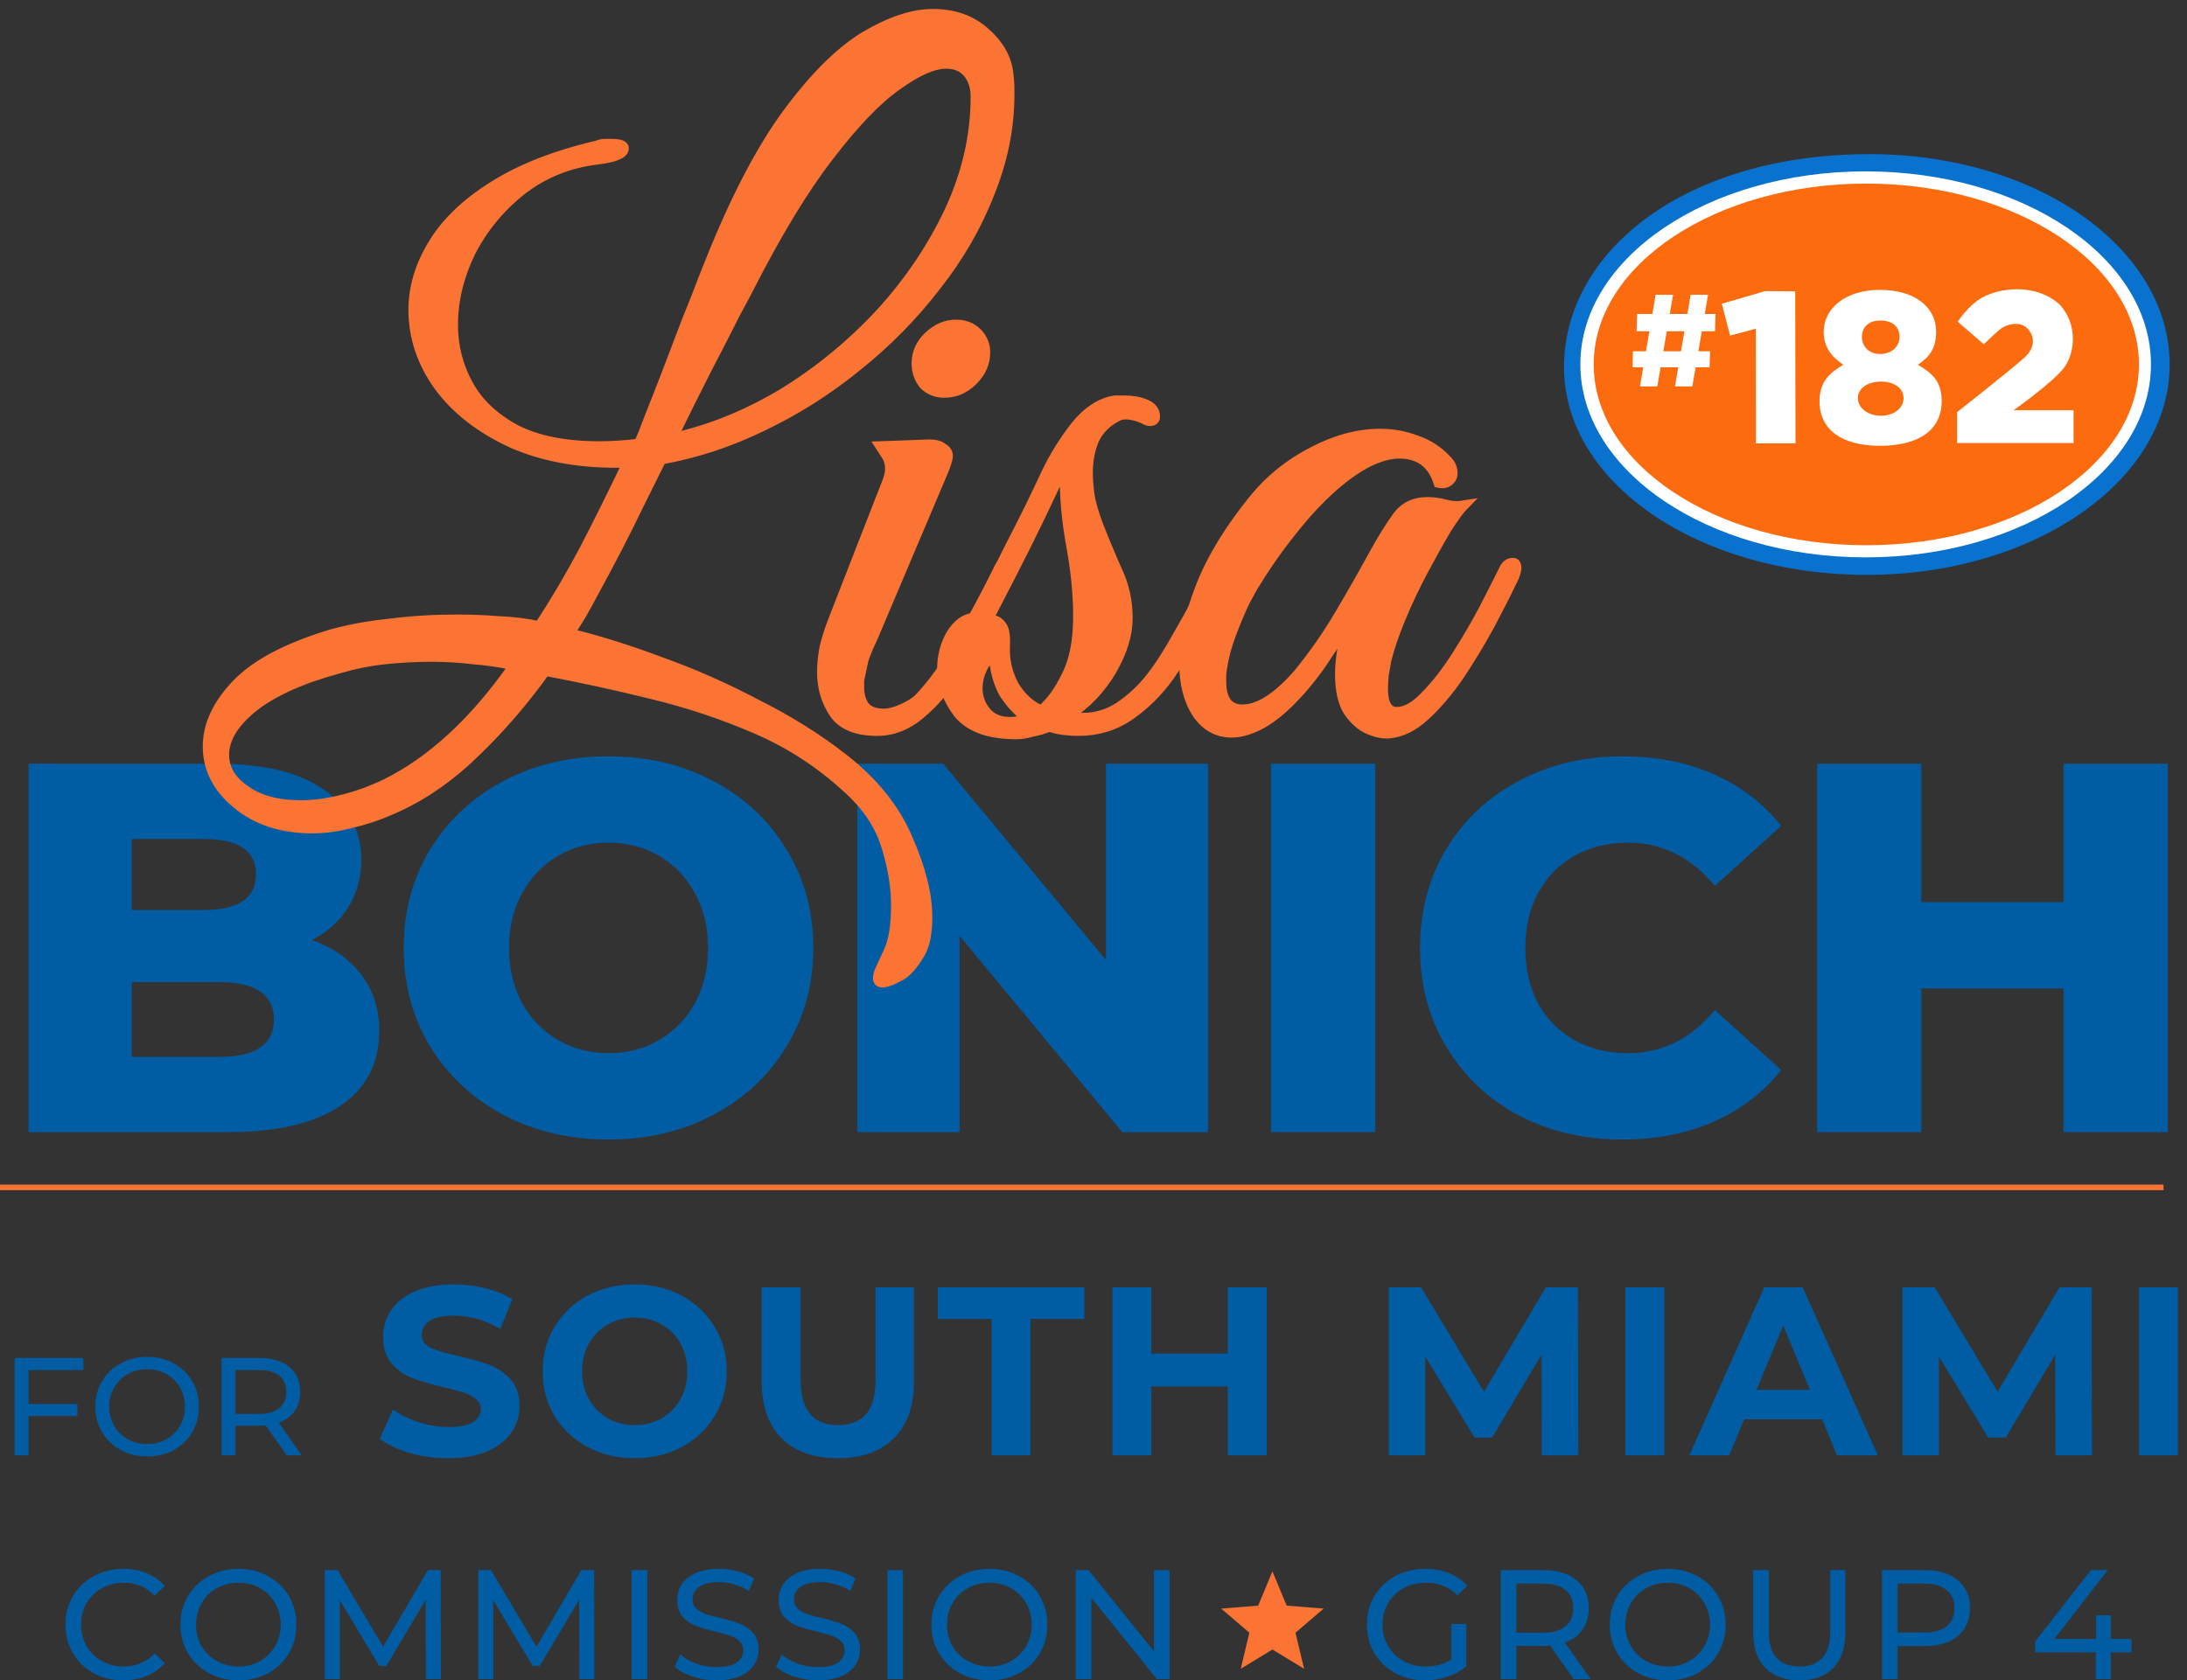 <svg width="229" height="176" viewBox="0 0 229 176" fill="none" xmlns="http://www.w3.org/2000/svg">
<rect x="0" y="0" width="229" height="176" fill="#333333" stroke="none"/>
<path d="M32.651 98.46C34.856 99.232 36.584 100.445 37.833 102.099C39.083 103.716 39.708 105.683 39.708 107.998C39.708 111.379 38.348 113.989 35.628 115.826C32.908 117.664 28.976 118.583 23.83 118.583H2.991V79.992H22.728C27.653 79.992 31.401 80.911 33.974 82.749C36.547 84.549 37.833 86.993 37.833 90.081C37.833 91.918 37.374 93.572 36.455 95.043C35.573 96.476 34.305 97.615 32.651 98.46ZM13.797 87.876V95.318H21.294C24.97 95.318 26.807 94.069 26.807 91.569C26.807 89.107 24.97 87.876 21.294 87.876H13.797ZM22.948 110.699C26.77 110.699 28.682 109.395 28.682 106.785C28.682 104.176 26.77 102.871 22.948 102.871H13.797V110.699H22.948Z" fill="#005DA4"/>
<path d="M63.72 119.355C59.64 119.355 55.965 118.491 52.694 116.764C49.459 115.036 46.905 112.647 45.031 109.597C43.193 106.546 42.274 103.11 42.274 99.287C42.274 95.465 43.193 92.029 45.031 88.978C46.905 85.928 49.459 83.539 52.694 81.811C55.965 80.084 59.64 79.22 63.72 79.22C67.799 79.22 71.456 80.084 74.691 81.811C77.962 83.539 80.516 85.928 82.354 88.978C84.228 92.029 85.165 95.465 85.165 99.287C85.165 103.11 84.228 106.546 82.354 109.597C80.516 112.647 77.962 115.036 74.691 116.764C71.456 118.491 67.799 119.355 63.72 119.355ZM63.72 110.313C65.668 110.313 67.432 109.854 69.012 108.935C70.593 108.016 71.842 106.73 72.761 105.076C73.68 103.385 74.139 101.456 74.139 99.287C74.139 97.119 73.68 95.208 72.761 93.554C71.842 91.863 70.593 90.559 69.012 89.64C67.432 88.721 65.668 88.261 63.72 88.261C61.772 88.261 60.008 88.721 58.427 89.64C56.847 90.559 55.597 91.863 54.678 93.554C53.76 95.208 53.3 97.119 53.3 99.287C53.3 101.456 53.76 103.385 54.678 105.076C55.597 106.73 56.847 108.016 58.427 108.935C60.008 109.854 61.772 110.313 63.72 110.313Z" fill="#005DA4"/>
<path d="M126.496 79.992V118.583H117.51L100.475 98.019V118.583H89.78V79.992H98.766L115.801 100.555V79.992H126.496Z" fill="#005DA4"/>
<path d="M133.093 79.992H144.009V118.583H133.093V79.992Z" fill="#005DA4"/>
<path d="M169.913 119.355C165.87 119.355 162.231 118.509 158.997 116.819C155.799 115.091 153.282 112.702 151.444 109.652C149.606 106.601 148.688 103.147 148.688 99.287C148.688 95.428 149.606 91.974 151.444 88.923C153.282 85.873 155.799 83.502 158.997 81.811C162.231 80.084 165.87 79.22 169.913 79.22C173.441 79.22 176.62 79.845 179.45 81.095C182.28 82.344 184.632 84.145 186.507 86.497L179.56 92.782C177.061 89.768 174.029 88.261 170.464 88.261C168.369 88.261 166.495 88.721 164.841 89.64C163.223 90.559 161.956 91.863 161.037 93.554C160.155 95.208 159.714 97.119 159.714 99.287C159.714 101.456 160.155 103.385 161.037 105.076C161.956 106.73 163.223 108.016 164.841 108.935C166.495 109.854 168.369 110.313 170.464 110.313C174.029 110.313 177.061 108.807 179.56 105.793L186.507 112.078C184.632 114.43 182.28 116.231 179.45 117.48C176.62 118.73 173.441 119.355 169.913 119.355Z" fill="#005DA4"/>
<path d="M226.987 79.992V118.583H216.072V103.532H201.187V118.583H190.271V79.992H201.187V94.491H216.072V79.992H226.987Z" fill="#005DA4"/>
<path d="M46.93 152.736C45.538 152.736 44.189 152.552 42.881 152.183C41.59 151.797 40.551 151.303 39.763 150.699L41.146 147.631C41.9 148.185 42.797 148.629 43.837 148.964C44.876 149.299 45.915 149.467 46.955 149.467C48.111 149.467 48.967 149.299 49.52 148.964C50.073 148.612 50.35 148.151 50.35 147.581C50.35 147.162 50.182 146.818 49.847 146.55C49.528 146.265 49.109 146.039 48.589 145.871C48.086 145.703 47.399 145.519 46.527 145.318C45.186 144.999 44.088 144.681 43.233 144.362C42.378 144.044 41.64 143.532 41.02 142.828C40.416 142.124 40.115 141.185 40.115 140.012C40.115 138.989 40.391 138.067 40.945 137.246C41.498 136.407 42.328 135.745 43.434 135.259C44.557 134.773 45.924 134.53 47.533 134.53C48.656 134.53 49.754 134.664 50.827 134.932C51.9 135.2 52.839 135.586 53.644 136.089L52.386 139.182C50.76 138.26 49.134 137.799 47.508 137.799C46.368 137.799 45.521 137.983 44.968 138.352C44.432 138.721 44.163 139.207 44.163 139.811C44.163 140.414 44.474 140.867 45.094 141.169C45.731 141.454 46.695 141.739 47.986 142.024C49.327 142.342 50.425 142.661 51.28 142.979C52.135 143.298 52.864 143.801 53.468 144.488C54.088 145.175 54.398 146.106 54.398 147.279C54.398 148.285 54.113 149.207 53.543 150.045C52.99 150.867 52.152 151.521 51.029 152.007C49.905 152.493 48.539 152.736 46.93 152.736Z" fill="#005DA4"/>
<path d="M66.461 152.736C64.634 152.736 62.982 152.342 61.507 151.554C60.049 150.766 58.9 149.685 58.062 148.31C57.24 146.919 56.83 145.36 56.83 143.633C56.83 141.906 57.24 140.355 58.062 138.981C58.9 137.589 60.049 136.5 61.507 135.712C62.982 134.924 64.634 134.53 66.461 134.53C68.288 134.53 69.931 134.924 71.39 135.712C72.848 136.5 73.997 137.589 74.835 138.981C75.673 140.355 76.092 141.906 76.092 143.633C76.092 145.36 75.673 146.919 74.835 148.31C73.997 149.685 72.848 150.766 71.39 151.554C69.931 152.342 68.288 152.736 66.461 152.736ZM66.461 149.266C67.501 149.266 68.439 149.031 69.278 148.562C70.116 148.076 70.77 147.405 71.239 146.55C71.725 145.695 71.968 144.723 71.968 143.633C71.968 142.543 71.725 141.571 71.239 140.716C70.77 139.861 70.116 139.199 69.278 138.729C68.439 138.243 67.501 138 66.461 138C65.422 138 64.483 138.243 63.645 138.729C62.806 139.199 62.144 139.861 61.658 140.716C61.189 141.571 60.954 142.543 60.954 143.633C60.954 144.723 61.189 145.695 61.658 146.55C62.144 147.405 62.806 148.076 63.645 148.562C64.483 149.031 65.422 149.266 66.461 149.266Z" fill="#005DA4"/>
<path d="M87.729 152.736C85.214 152.736 83.253 152.04 81.845 150.649C80.453 149.257 79.757 147.271 79.757 144.689V134.832H83.831V144.538C83.831 147.69 85.139 149.266 87.754 149.266C89.028 149.266 90.001 148.889 90.671 148.134C91.342 147.363 91.677 146.164 91.677 144.538V134.832H95.701V144.689C95.701 147.271 94.996 149.257 93.588 150.649C92.197 152.04 90.244 152.736 87.729 152.736Z" fill="#005DA4"/>
<path d="M103.832 138.151H98.199V134.832H113.539V138.151H107.906V152.434H103.832V138.151Z" fill="#005DA4"/>
<path d="M132.63 134.832V152.434H128.556V145.217H120.559V152.434H116.485V134.832H120.559V141.772H128.556V134.832H132.63Z" fill="#005DA4"/>
<path d="M161.444 152.434L161.418 141.873L156.238 150.574H154.402L149.247 142.099V152.434H145.425V134.832H148.795L155.383 145.77L161.871 134.832H165.216L165.266 152.434H161.444Z" fill="#005DA4"/>
<path d="M170.197 134.832H174.27V152.434H170.197V134.832Z" fill="#005DA4"/>
<path d="M190.795 148.662H182.622L181.063 152.434H176.889L184.735 134.832H188.758L196.629 152.434H192.354L190.795 148.662ZM189.513 145.569L186.721 138.83L183.93 145.569H189.513Z" fill="#005DA4"/>
<path d="M215.228 152.434L215.203 141.873L210.023 150.574H208.187L203.032 142.099V152.434H199.21V134.832H202.58L209.168 145.77L215.656 134.832H219.001L219.051 152.434H215.228Z" fill="#005DA4"/>
<path d="M223.982 134.832H228.055V152.434H223.982V134.832Z" fill="#005DA4"/>
<path d="M2.988 143.501V147.057H8.103V148.31H2.988V152.434H1.531V142.233H8.73V143.501H2.988Z" fill="#005DA4"/>
<path d="M15.418 152.551C14.389 152.551 13.461 152.327 12.635 151.88C11.809 151.424 11.158 150.797 10.682 150C10.216 149.204 9.983 148.315 9.983 147.333C9.983 146.352 10.216 145.463 10.682 144.667C11.158 143.87 11.809 143.248 12.635 142.801C13.461 142.345 14.389 142.116 15.418 142.116C16.438 142.116 17.361 142.345 18.187 142.801C19.013 143.248 19.659 143.87 20.125 144.667C20.592 145.453 20.825 146.342 20.825 147.333C20.825 148.324 20.592 149.218 20.125 150.015C19.659 150.802 19.013 151.424 18.187 151.88C17.361 152.327 16.438 152.551 15.418 152.551ZM15.418 151.254C16.166 151.254 16.837 151.084 17.429 150.744C18.032 150.403 18.503 149.937 18.843 149.344C19.193 148.742 19.368 148.072 19.368 147.333C19.368 146.595 19.193 145.93 18.843 145.337C18.503 144.735 18.032 144.263 17.429 143.923C16.837 143.583 16.166 143.413 15.418 143.413C14.67 143.413 13.99 143.583 13.378 143.923C12.776 144.263 12.3 144.735 11.95 145.337C11.61 145.93 11.44 146.595 11.44 147.333C11.44 148.072 11.61 148.742 11.95 149.344C12.3 149.937 12.776 150.403 13.378 150.744C13.99 151.084 14.67 151.254 15.418 151.254Z" fill="#005DA4"/>
<path d="M30.018 152.434L27.818 149.301C27.546 149.32 27.332 149.33 27.177 149.33H24.655V152.434H23.198V142.233H27.177C28.498 142.233 29.537 142.549 30.295 143.18C31.053 143.812 31.432 144.681 31.432 145.789C31.432 146.576 31.238 147.246 30.849 147.8C30.46 148.354 29.907 148.757 29.188 149.009L31.607 152.434H30.018ZM27.133 148.091C28.056 148.091 28.76 147.892 29.246 147.494C29.732 147.095 29.975 146.527 29.975 145.789C29.975 145.05 29.732 144.487 29.246 144.098C28.76 143.7 28.056 143.501 27.133 143.501H24.655V148.091H27.133Z" fill="#005DA4"/>
<path d="M12.893 176C11.752 176 10.719 175.75 9.795 175.25C8.881 174.739 8.164 174.043 7.642 173.162C7.12 172.271 6.859 171.271 6.859 170.161C6.859 169.052 7.12 168.058 7.642 167.177C8.164 166.285 8.887 165.589 9.811 165.089C10.735 164.578 11.768 164.323 12.91 164.323C13.801 164.323 14.617 164.475 15.356 164.779C16.095 165.073 16.726 165.513 17.248 166.1L16.188 167.128C15.329 166.226 14.258 165.774 12.975 165.774C12.127 165.774 11.36 165.965 10.675 166.345C9.99 166.726 9.452 167.253 9.061 167.927C8.68 168.59 8.49 169.335 8.49 170.161C8.49 170.988 8.68 171.738 9.061 172.412C9.452 173.075 9.99 173.597 10.675 173.978C11.36 174.358 12.127 174.549 12.975 174.549C14.247 174.549 15.318 174.092 16.188 173.179L17.248 174.206C16.726 174.793 16.09 175.239 15.34 175.544C14.6 175.848 13.785 176 12.893 176Z" fill="#005DA4"/>
<path d="M24.979 176C23.826 176 22.788 175.75 21.864 175.25C20.939 174.739 20.211 174.038 19.678 173.146C19.156 172.255 18.895 171.26 18.895 170.161C18.895 169.063 19.156 168.068 19.678 167.177C20.211 166.285 20.939 165.589 21.864 165.089C22.788 164.578 23.826 164.323 24.979 164.323C26.12 164.323 27.153 164.578 28.077 165.089C29.002 165.589 29.725 166.285 30.247 167.177C30.768 168.058 31.029 169.052 31.029 170.161C31.029 171.271 30.768 172.271 30.247 173.162C29.725 174.043 29.002 174.739 28.077 175.25C27.153 175.75 26.12 176 24.979 176ZM24.979 174.549C25.816 174.549 26.566 174.358 27.229 173.978C27.904 173.597 28.431 173.075 28.811 172.412C29.203 171.738 29.398 170.988 29.398 170.161C29.398 169.335 29.203 168.59 28.811 167.927C28.431 167.253 27.904 166.726 27.229 166.345C26.566 165.965 25.816 165.774 24.979 165.774C24.142 165.774 23.38 165.965 22.695 166.345C22.021 166.726 21.488 167.253 21.097 167.927C20.716 168.59 20.526 169.335 20.526 170.161C20.526 170.988 20.716 171.738 21.097 172.412C21.488 173.075 22.021 173.597 22.695 173.978C23.38 174.358 24.142 174.549 24.979 174.549Z" fill="#005DA4"/>
<path d="M44.596 175.87L44.58 167.552L40.454 174.483H39.703L35.577 167.601V175.87H34.011V164.453H35.349L40.111 172.477L44.808 164.453H46.146L46.162 175.87H44.596Z" fill="#005DA4"/>
<path d="M60.662 175.87L60.646 167.552L56.52 174.483H55.769L51.643 167.601V175.87H50.077V164.453H51.415L56.177 172.477L60.874 164.453H62.212L62.228 175.87H60.662Z" fill="#005DA4"/>
<path d="M66.143 164.453H67.774V175.87H66.143V164.453Z" fill="#005DA4"/>
<path d="M75.009 176C74.15 176 73.318 175.87 72.513 175.609C71.72 175.337 71.094 174.989 70.638 174.565L71.241 173.293C71.676 173.684 72.231 174.005 72.905 174.255C73.59 174.494 74.291 174.614 75.009 174.614C75.955 174.614 76.661 174.456 77.129 174.141C77.596 173.815 77.83 173.385 77.83 172.853C77.83 172.461 77.7 172.146 77.439 171.907C77.189 171.657 76.873 171.466 76.493 171.336C76.123 171.205 75.596 171.059 74.911 170.895C74.052 170.689 73.356 170.482 72.823 170.276C72.301 170.069 71.85 169.754 71.469 169.33C71.1 168.895 70.915 168.313 70.915 167.585C70.915 166.976 71.073 166.427 71.388 165.937C71.714 165.448 72.203 165.057 72.856 164.763C73.508 164.47 74.318 164.323 75.286 164.323C75.96 164.323 76.623 164.41 77.276 164.584C77.928 164.758 78.488 165.008 78.956 165.334L78.417 166.639C77.939 166.334 77.428 166.106 76.884 165.954C76.341 165.791 75.808 165.709 75.286 165.709C74.362 165.709 73.666 165.878 73.198 166.215C72.742 166.552 72.513 166.987 72.513 167.519C72.513 167.911 72.644 168.232 72.905 168.482C73.166 168.721 73.486 168.911 73.867 169.052C74.258 169.183 74.786 169.324 75.449 169.476C76.308 169.683 76.998 169.89 77.52 170.096C78.042 170.303 78.488 170.618 78.858 171.042C79.238 171.466 79.428 172.037 79.428 172.755C79.428 173.353 79.265 173.902 78.939 174.402C78.613 174.891 78.118 175.283 77.455 175.576C76.792 175.859 75.976 176 75.009 176Z" fill="#005DA4"/>
<path d="M85.627 176C84.769 176 83.937 175.87 83.132 175.609C82.338 175.337 81.713 174.989 81.257 174.565L81.86 173.293C82.295 173.684 82.85 174.005 83.524 174.255C84.209 174.494 84.91 174.614 85.627 174.614C86.573 174.614 87.28 174.456 87.748 174.141C88.215 173.815 88.449 173.385 88.449 172.853C88.449 172.461 88.319 172.146 88.058 171.907C87.808 171.657 87.492 171.466 87.112 171.336C86.742 171.205 86.215 171.059 85.53 170.895C84.671 170.689 83.975 170.482 83.442 170.276C82.92 170.069 82.469 169.754 82.088 169.33C81.719 168.895 81.534 168.313 81.534 167.585C81.534 166.976 81.692 166.427 82.007 165.937C82.333 165.448 82.822 165.057 83.475 164.763C84.127 164.47 84.937 164.323 85.905 164.323C86.579 164.323 87.242 164.41 87.894 164.584C88.547 164.758 89.107 165.008 89.574 165.334L89.036 166.639C88.558 166.334 88.047 166.106 87.503 165.954C86.96 165.791 86.427 165.709 85.905 165.709C84.981 165.709 84.285 165.878 83.817 166.215C83.361 166.552 83.132 166.987 83.132 167.519C83.132 167.911 83.263 168.232 83.524 168.482C83.785 168.721 84.105 168.911 84.486 169.052C84.877 169.183 85.405 169.324 86.068 169.476C86.927 169.683 87.617 169.89 88.139 170.096C88.661 170.303 89.107 170.618 89.477 171.042C89.857 171.466 90.047 172.037 90.047 172.755C90.047 173.353 89.884 173.902 89.558 174.402C89.232 174.891 88.737 175.283 88.074 175.576C87.411 175.859 86.595 176 85.627 176Z" fill="#005DA4"/>
<path d="M92.919 164.453H94.55V175.87H92.919V164.453Z" fill="#005DA4"/>
<path d="M103.611 176C102.459 176 101.42 175.75 100.496 175.25C99.572 174.739 98.844 174.038 98.311 173.146C97.789 172.255 97.528 171.26 97.528 170.161C97.528 169.063 97.789 168.068 98.311 167.177C98.844 166.285 99.572 165.589 100.496 165.089C101.42 164.578 102.459 164.323 103.611 164.323C104.753 164.323 105.786 164.578 106.71 165.089C107.634 165.589 108.357 166.285 108.879 167.177C109.401 168.058 109.662 169.052 109.662 170.161C109.662 171.271 109.401 172.271 108.879 173.162C108.357 174.043 107.634 174.739 106.71 175.25C105.786 175.75 104.753 176 103.611 176ZM103.611 174.549C104.448 174.549 105.199 174.358 105.862 173.978C106.536 173.597 107.063 173.075 107.444 172.412C107.835 171.738 108.031 170.988 108.031 170.161C108.031 169.335 107.835 168.59 107.444 167.927C107.063 167.253 106.536 166.726 105.862 166.345C105.199 165.965 104.448 165.774 103.611 165.774C102.774 165.774 102.013 165.965 101.328 166.345C100.654 166.726 100.121 167.253 99.73 167.927C99.349 168.59 99.159 169.335 99.159 170.161C99.159 170.988 99.349 171.738 99.73 172.412C100.121 173.075 100.654 173.597 101.328 173.978C102.013 174.358 102.774 174.549 103.611 174.549Z" fill="#005DA4"/>
<path d="M122.462 164.453V175.87H121.125L114.275 167.356V175.87H112.644V164.453H113.981L120.831 172.967V164.453H122.462Z" fill="#005DA4"/>
<path d="M151.971 170.096H153.536V174.549C152.971 175.016 152.313 175.375 151.563 175.625C150.813 175.875 150.03 176 149.214 176C148.062 176 147.023 175.75 146.099 175.25C145.175 174.739 144.446 174.043 143.914 173.162C143.392 172.271 143.131 171.271 143.131 170.161C143.131 169.052 143.392 168.052 143.914 167.161C144.446 166.269 145.175 165.573 146.099 165.073C147.034 164.573 148.083 164.323 149.247 164.323C150.16 164.323 150.987 164.475 151.726 164.779C152.476 165.073 153.112 165.508 153.634 166.084L152.623 167.095C151.71 166.215 150.606 165.774 149.312 165.774C148.442 165.774 147.659 165.965 146.964 166.345C146.279 166.715 145.74 167.237 145.349 167.911C144.958 168.574 144.762 169.324 144.762 170.161C144.762 170.988 144.958 171.738 145.349 172.412C145.74 173.075 146.279 173.597 146.964 173.978C147.659 174.358 148.437 174.549 149.296 174.549C150.318 174.549 151.209 174.304 151.971 173.815V170.096Z" fill="#005DA4"/>
<path d="M164.781 175.87L162.318 172.363C162.014 172.385 161.774 172.396 161.601 172.396H158.779V175.87H157.148V164.453H161.601C163.079 164.453 164.243 164.807 165.091 165.513C165.939 166.22 166.363 167.193 166.363 168.433C166.363 169.313 166.145 170.064 165.71 170.683C165.276 171.303 164.656 171.754 163.851 172.037L166.559 175.87H164.781ZM161.552 171.01C162.585 171.01 163.373 170.787 163.916 170.341C164.46 169.895 164.732 169.259 164.732 168.433C164.732 167.606 164.46 166.976 163.916 166.541C163.373 166.095 162.585 165.872 161.552 165.872H158.779V171.01H161.552Z" fill="#005DA4"/>
<path d="M174.641 176C173.488 176 172.45 175.75 171.526 175.25C170.602 174.739 169.873 174.038 169.34 173.146C168.818 172.255 168.557 171.26 168.557 170.161C168.557 169.063 168.818 168.068 169.34 167.177C169.873 166.285 170.602 165.589 171.526 165.089C172.45 164.578 173.488 164.323 174.641 164.323C175.783 164.323 176.815 164.578 177.74 165.089C178.664 165.589 179.387 166.285 179.909 167.177C180.431 168.058 180.692 169.052 180.692 170.161C180.692 171.271 180.431 172.271 179.909 173.162C179.387 174.043 178.664 174.739 177.74 175.25C176.815 175.75 175.783 176 174.641 176ZM174.641 174.549C175.478 174.549 176.228 174.358 176.892 173.978C177.566 173.597 178.093 173.075 178.474 172.412C178.865 171.738 179.061 170.988 179.061 170.161C179.061 169.335 178.865 168.59 178.474 167.927C178.093 167.253 177.566 166.726 176.892 166.345C176.228 165.965 175.478 165.774 174.641 165.774C173.804 165.774 173.043 165.965 172.358 166.345C171.683 166.726 171.151 167.253 170.759 167.927C170.379 168.59 170.188 169.335 170.188 170.161C170.188 170.988 170.379 171.738 170.759 172.412C171.151 173.075 171.683 173.597 172.358 173.978C173.043 174.358 173.804 174.549 174.641 174.549Z" fill="#005DA4"/>
<path d="M188.403 176C186.881 176 185.696 175.565 184.848 174.695C184 173.826 183.576 172.575 183.576 170.944V164.453H185.207V170.879C185.207 173.325 186.278 174.549 188.42 174.549C189.463 174.549 190.263 174.25 190.817 173.652C191.372 173.043 191.649 172.119 191.649 170.879V164.453H193.231V170.944C193.231 172.586 192.807 173.842 191.959 174.712C191.111 175.571 189.926 176 188.403 176Z" fill="#005DA4"/>
<path d="M201.516 164.453C202.995 164.453 204.158 164.807 205.007 165.513C205.855 166.22 206.279 167.193 206.279 168.433C206.279 169.672 205.855 170.645 205.007 171.352C204.158 172.059 202.995 172.412 201.516 172.412H198.695V175.87H197.064V164.453H201.516ZM201.467 170.993C202.5 170.993 203.289 170.776 203.832 170.341C204.376 169.895 204.648 169.259 204.648 168.433C204.648 167.606 204.376 166.976 203.832 166.541C203.289 166.095 202.5 165.872 201.467 165.872H198.695V170.993H201.467Z" fill="#005DA4"/>
<path d="M223.195 173.065H221.026V175.87H219.444V173.065H213.1V171.923L218.938 164.453H220.7L215.106 171.662H219.493V169.183H221.026V171.662H223.195V173.065Z" fill="#005DA4"/>
<line y1="124.366" x2="226.542" y2="124.366" stroke="#FB7434" stroke-width="0.585"/>
<path d="M133.235 164.586L134.727 168.174L138.601 168.484L135.649 171.012L136.551 174.792L133.235 172.767L129.919 174.792L130.82 171.012L127.869 168.484L131.743 168.174L133.235 164.586Z" fill="#FB7434"/>
<mask id="path-8-outside-1_518_66" maskUnits="userSpaceOnUse" x="20.7" y="0.406" width="139" height="104" fill="black">
<rect fill="white" x="20.7" y="0.406" width="139" height="104"/>
<path d="M92.378 102.959C91.857 102.959 91.742 102.552 92.031 101.738C92.378 100.982 92.697 100.284 92.986 99.644C93.507 98.597 93.768 96.968 93.768 94.758C93.768 92.839 93.42 90.774 92.726 88.564C92.031 86.354 90.671 84.347 88.645 82.544C85.866 79.985 82.74 77.949 79.267 76.437C75.794 74.924 72.147 73.703 68.327 72.772C64.564 71.842 60.831 71.028 57.126 70.329C54.868 73.47 52.437 76.291 49.832 78.792C47.285 81.293 44.565 83.213 41.67 84.55C40.05 85.307 38.487 85.859 36.982 86.208C35.477 86.615 34.058 86.819 32.727 86.819C29.485 86.819 26.823 85.946 24.739 84.201C22.713 82.515 21.7 80.508 21.7 78.182C21.7 75.971 22.684 73.819 24.652 71.725C26.678 69.573 30.006 67.799 34.637 66.403C36.489 65.88 38.544 65.502 40.802 65.269C43.06 64.978 45.404 64.833 47.835 64.833C49.34 64.833 50.816 64.891 52.263 65.008C53.769 65.066 55.158 65.24 56.431 65.531C58.11 62.972 59.673 60.325 61.12 57.592C62.567 54.8 64.072 51.775 65.635 48.518C61.062 48.635 57.097 47.966 53.739 46.512C50.382 44.999 47.777 42.993 45.925 40.492C44.13 37.991 43.233 35.315 43.233 32.465C43.233 30.139 43.899 27.87 45.23 25.66C46.562 23.392 48.646 21.356 51.482 19.553C54.376 17.692 58.052 16.238 62.509 15.191C62.799 15.074 63.059 15.016 63.291 15.016C63.58 15.016 63.841 15.016 64.072 15.016C64.94 15.016 65.375 15.191 65.375 15.54C65.375 16.121 64.448 16.528 62.596 16.761C59.586 17.11 56.923 18.186 54.608 19.989C52.35 21.792 50.585 23.944 49.311 26.445C48.096 28.946 47.488 31.476 47.488 34.035C47.488 36.246 48.009 38.31 49.051 40.23C50.093 42.149 51.742 43.72 54 44.941C56.258 46.104 59.181 46.686 62.77 46.686C64.043 46.686 65.403 46.599 66.851 46.424C67.082 45.959 67.459 45.028 67.979 43.633C68.558 42.178 69.195 40.55 69.89 38.747C70.584 36.944 71.25 35.199 71.887 33.512C72.581 31.825 73.131 30.429 73.537 29.324C74 28.161 74.231 27.579 74.231 27.579C76.894 20.89 79.615 15.656 82.393 11.875C85.229 8.036 87.95 5.332 90.555 3.761C93.218 2.191 95.591 1.406 97.675 1.406C99.932 1.406 101.785 2.075 103.232 3.412C104.737 4.75 105.547 6.262 105.663 7.949C105.721 8.473 105.75 8.851 105.75 9.083C105.75 9.316 105.75 9.607 105.75 9.956C105.75 13.387 105.055 16.819 103.666 20.251C102.335 23.682 100.453 26.939 98.022 30.022C95.649 33.105 92.899 35.897 89.773 38.398C86.706 40.899 83.406 42.993 79.875 44.679C76.402 46.366 72.871 47.529 69.282 48.169C68.414 49.914 67.632 51.484 66.938 52.88C66.301 54.218 65.577 55.672 64.767 57.243C63.956 58.813 62.886 60.82 61.554 63.263C61.149 64.019 60.831 64.571 60.599 64.92C60.425 65.211 60.136 65.676 59.731 66.316C62.625 67.014 65.78 68.003 69.195 69.283C72.61 70.504 75.968 71.987 79.267 73.732C82.625 75.419 85.606 77.28 88.21 79.316C91.452 81.817 93.739 84.638 95.07 87.779C96.459 90.919 97.154 93.682 97.154 96.067C97.154 97.754 96.893 99.033 96.373 99.906C95.62 101.185 94.867 102 94.115 102.349C93.362 102.756 92.784 102.959 92.378 102.959ZM70.498 45.814C74.434 44.941 78.283 43.371 82.046 41.102C85.808 38.776 89.195 35.984 92.205 32.727C95.215 29.412 97.617 25.834 99.412 21.996C101.206 18.099 102.103 14.144 102.103 10.13C102.103 9.142 101.843 8.327 101.322 7.687C100.801 7.048 100.048 6.728 99.064 6.728C97.733 6.728 96.025 7.484 93.941 8.996C91.857 10.45 89.484 12.922 86.821 16.412C84.159 19.844 81.293 24.584 78.225 30.633C78.225 30.633 77.82 31.389 77.01 32.901C76.257 34.413 75.273 36.333 74.058 38.66C72.9 40.928 71.713 43.313 70.498 45.814ZM31.511 84.289C32.785 84.289 34.145 84.114 35.592 83.765C37.097 83.416 38.66 82.864 40.281 82.108C45.144 79.723 49.63 75.593 53.739 69.719C52.408 69.428 51.019 69.224 49.572 69.108C48.125 68.934 46.648 68.846 45.144 68.846C43.581 68.846 41.96 68.934 40.281 69.108C38.66 69.283 37.068 69.603 35.505 70.068C31.627 71.115 28.646 72.453 26.562 74.081C24.536 75.71 23.523 77.367 23.523 79.054C23.523 80.508 24.247 81.73 25.694 82.718C27.141 83.765 29.08 84.289 31.511 84.289Z"/>
<path d="M98.875 41.19C98.007 41.19 97.283 40.899 96.704 40.317C96.183 39.677 95.923 38.921 95.923 38.049C95.923 36.944 96.357 35.984 97.225 35.17C98.093 34.355 99.049 33.948 100.09 33.948C101.017 33.948 101.769 34.239 102.348 34.821C102.927 35.402 103.216 36.1 103.216 36.915C103.216 38.02 102.782 39.008 101.914 39.881C101.046 40.753 100.033 41.19 98.875 41.19ZM91.842 76.611C89.7 76.611 88.195 76.001 87.327 74.779C86.458 73.499 86.024 72.045 86.024 70.417C86.024 69.544 86.111 68.672 86.285 67.799C86.516 66.869 86.777 66.025 87.066 65.269L92.884 50.35C93.057 49.885 93.144 49.478 93.144 49.129C93.144 48.547 92.999 48.053 92.71 47.646C92.421 47.18 92.218 46.861 92.102 46.686L96.878 46.512C97.746 46.453 98.354 46.57 98.701 46.861C99.106 47.093 99.309 47.384 99.309 47.733C99.309 48.082 99.106 48.722 98.701 49.652L91.494 66.665C91.494 66.665 91.321 67.043 90.974 67.799C90.684 68.497 90.51 68.963 90.453 69.195C90.279 70.068 90.163 70.62 90.105 70.853C90.047 71.086 90.018 71.231 90.018 71.289C90.018 71.347 90.018 71.58 90.018 71.987C90.018 72.743 90.192 73.383 90.539 73.907C90.945 74.43 91.61 74.692 92.536 74.692C93.115 74.692 93.781 74.517 94.533 74.168C95.286 73.819 95.836 73.47 96.183 73.121C97.63 71.609 99.049 69.632 100.438 67.189C101.885 64.688 103.216 62.216 104.432 59.773C104.663 59.191 104.953 58.9 105.3 58.9C105.59 58.9 105.734 59.104 105.734 59.511C105.734 59.744 105.648 60.093 105.474 60.558C104.895 61.779 104.171 63.292 103.303 65.095C102.435 66.898 101.393 68.701 100.177 70.504C99.02 72.249 97.746 73.703 96.357 74.866C94.968 76.029 93.463 76.611 91.842 76.611Z"/>
<path d="M106.41 76.96C103.574 76.96 101.548 76.233 100.332 74.779C99.174 73.267 98.595 71.696 98.595 70.068C98.595 68.73 98.914 67.509 99.55 66.403C100.245 65.298 101.056 64.717 101.982 64.659C103.139 62.39 104.384 59.918 105.715 57.243C107.105 54.567 108.378 51.979 109.536 49.478C110.346 47.791 111.359 46.163 112.575 44.592C113.848 43.022 115.238 42.12 116.743 41.888H117.611C118.074 41.888 118.479 41.917 118.827 41.975C119.232 42.033 119.637 42.149 120.042 42.324C120.679 42.615 120.997 43.051 120.997 43.633C120.997 43.981 120.795 44.156 120.389 44.156C120.216 44.156 119.984 44.069 119.695 43.894C119 43.603 118.392 43.458 117.871 43.458C117.524 43.458 117.206 43.545 116.916 43.72C115.816 44.301 115.035 45.116 114.572 46.163C114.167 47.209 113.964 48.315 113.964 49.478C113.964 50.408 114.051 51.368 114.225 52.357C114.456 53.288 114.717 54.131 115.006 54.887C115.643 56.516 116.308 58.115 117.003 59.686C117.756 61.256 118.132 62.943 118.132 64.746C118.132 66.491 117.553 68.352 116.395 70.329C115.238 72.249 113.761 73.79 111.967 74.954L112.575 75.041C112.864 75.099 113.067 75.128 113.183 75.128C113.298 75.128 113.385 75.128 113.443 75.128C114.774 75.128 116.019 74.75 117.177 73.994C118.392 73.18 119.463 72.191 120.389 71.028C121.316 69.864 122.358 68.236 123.515 66.142C124.731 64.048 125.889 61.838 126.988 59.511C127.162 59.22 127.365 59.075 127.596 59.075C127.886 59.075 128.088 59.191 128.204 59.424C128.378 59.598 128.407 59.831 128.291 60.122C127.538 61.75 126.67 63.524 125.686 65.444C124.76 67.305 123.689 69.108 122.473 70.853C121.258 72.54 119.84 73.936 118.219 75.041C116.656 76.088 114.89 76.611 112.922 76.611C112.459 76.611 111.967 76.582 111.446 76.524C110.925 76.466 110.404 76.349 109.883 76.175C109.304 76.408 108.696 76.582 108.06 76.698C107.481 76.873 106.931 76.96 106.41 76.96ZM109.015 74.343C109.999 73.528 110.867 72.336 111.62 70.766C112.43 69.195 112.835 67.13 112.835 64.571C112.835 62.303 112.604 59.889 112.141 57.33C111.678 54.771 111.446 52.502 111.446 50.525C111.446 50.118 111.446 49.769 111.446 49.478C111.504 49.129 111.562 48.809 111.62 48.518C110.867 50.089 109.999 51.921 109.015 54.015C108.031 56.05 107.047 58.028 106.063 59.947C105.079 61.867 104.239 63.495 103.545 64.833C103.545 64.833 103.689 64.862 103.979 64.92C104.326 64.92 104.644 65.124 104.934 65.531C105.223 65.88 105.339 66.607 105.281 67.712C105.223 69.166 105.542 70.533 106.236 71.813C106.989 73.034 107.915 73.877 109.015 74.343ZM105.715 75.564C106.063 75.564 106.381 75.535 106.67 75.477C106.96 75.361 107.22 75.273 107.452 75.215C106.584 74.575 105.802 73.732 105.108 72.685C104.471 71.58 104.095 70.184 103.979 68.497C102.937 69.603 102.416 70.795 102.416 72.074C102.416 73.005 102.705 73.819 103.284 74.517C103.863 75.215 104.673 75.564 105.715 75.564Z"/>
<path d="M145.469 76.873C144.832 76.931 144.108 76.786 143.298 76.437C142.488 76.088 141.764 75.448 141.127 74.517C140.548 73.587 140.259 72.278 140.259 70.591C140.259 69.195 140.519 67.509 141.04 65.531C140.346 66.636 139.449 68.003 138.349 69.632C137.249 71.202 136.062 72.598 134.789 73.819C133.689 74.866 132.647 75.622 131.663 76.088C130.679 76.553 129.782 76.786 128.971 76.786C127.466 76.786 126.251 76.117 125.324 74.779C124.398 73.383 123.935 71.58 123.935 69.37C123.935 67.043 124.514 64.397 125.672 61.431C126.829 58.464 128.711 55.382 131.316 52.182C132.994 50.147 135.02 48.518 137.394 47.297C139.825 46.017 142.198 45.377 144.514 45.377C145.845 45.377 147.118 45.61 148.334 46.075C149.55 46.483 150.621 47.18 151.547 48.169C151.952 48.576 152.154 49.042 152.154 49.565C152.154 49.914 152.01 50.205 151.72 50.438C151.431 50.67 151.055 50.728 150.592 50.612C149.955 48.576 148.595 47.559 146.511 47.559C145.527 47.559 144.398 47.878 143.124 48.518C141.156 49.565 139.101 51.281 136.959 53.666C134.876 56.05 133.052 58.522 131.489 61.081C131.258 61.431 130.881 62.099 130.36 63.088C129.897 64.077 129.434 65.182 128.971 66.403C128.508 67.625 128.19 68.817 128.016 69.981C127.958 70.329 127.929 70.591 127.929 70.766C127.929 70.882 127.929 71.086 127.929 71.376C127.929 73.296 128.653 74.255 130.1 74.255C131.837 74.255 133.805 72.976 136.004 70.417C137.509 68.555 138.87 66.607 140.085 64.571C141.301 62.536 142.545 60.355 143.819 58.028C144.687 56.458 145.498 55.149 146.25 54.102C147.003 53.055 148.074 52.532 149.463 52.532C150.1 52.532 150.736 52.619 151.373 52.793C152.01 52.968 152.675 52.997 153.37 52.88C152.907 53.346 152.27 54.218 151.46 55.498C150.707 56.777 149.897 58.231 149.029 59.86C148.16 61.489 147.379 63.146 146.684 64.833C145.99 66.52 145.498 67.974 145.208 69.195C145.15 69.544 145.063 70.039 144.948 70.678C144.89 71.318 144.861 71.784 144.861 72.074C144.861 73.703 145.324 74.517 146.25 74.517C147.176 74.517 148.16 73.965 149.202 72.86C150.302 71.754 151.373 70.388 152.415 68.759C153.457 67.13 154.412 65.502 155.28 63.873C156.149 62.187 156.843 60.82 157.364 59.773C157.596 59.191 157.943 58.9 158.406 58.9C158.696 58.9 158.84 59.104 158.84 59.511C158.84 59.686 158.753 60.005 158.58 60.471C157.885 61.925 157.046 63.583 156.062 65.444C155.078 67.247 154.007 69.021 152.849 70.766C151.691 72.453 150.476 73.877 149.202 75.041C147.987 76.146 146.742 76.757 145.469 76.873Z"/>
</mask>
<path d="M92.378 102.959C91.857 102.959 91.742 102.552 92.031 101.738C92.378 100.982 92.697 100.284 92.986 99.644C93.507 98.597 93.768 96.968 93.768 94.758C93.768 92.839 93.42 90.774 92.726 88.564C92.031 86.354 90.671 84.347 88.645 82.544C85.866 79.985 82.74 77.949 79.267 76.437C75.794 74.924 72.147 73.703 68.327 72.772C64.564 71.842 60.831 71.028 57.126 70.329C54.868 73.47 52.437 76.291 49.832 78.792C47.285 81.293 44.565 83.213 41.67 84.55C40.05 85.307 38.487 85.859 36.982 86.208C35.477 86.615 34.058 86.819 32.727 86.819C29.485 86.819 26.823 85.946 24.739 84.201C22.713 82.515 21.7 80.508 21.7 78.182C21.7 75.971 22.684 73.819 24.652 71.725C26.678 69.573 30.006 67.799 34.637 66.403C36.489 65.88 38.544 65.502 40.802 65.269C43.06 64.978 45.404 64.833 47.835 64.833C49.34 64.833 50.816 64.891 52.263 65.008C53.769 65.066 55.158 65.24 56.431 65.531C58.11 62.972 59.673 60.325 61.12 57.592C62.567 54.8 64.072 51.775 65.635 48.518C61.062 48.635 57.097 47.966 53.739 46.512C50.382 44.999 47.777 42.993 45.925 40.492C44.13 37.991 43.233 35.315 43.233 32.465C43.233 30.139 43.899 27.87 45.23 25.66C46.562 23.392 48.646 21.356 51.482 19.553C54.376 17.692 58.052 16.238 62.509 15.191C62.799 15.074 63.059 15.016 63.291 15.016C63.58 15.016 63.841 15.016 64.072 15.016C64.94 15.016 65.375 15.191 65.375 15.54C65.375 16.121 64.448 16.528 62.596 16.761C59.586 17.11 56.923 18.186 54.608 19.989C52.35 21.792 50.585 23.944 49.311 26.445C48.096 28.946 47.488 31.476 47.488 34.035C47.488 36.246 48.009 38.31 49.051 40.23C50.093 42.149 51.742 43.72 54 44.941C56.258 46.104 59.181 46.686 62.77 46.686C64.043 46.686 65.403 46.599 66.851 46.424C67.082 45.959 67.459 45.028 67.979 43.633C68.558 42.178 69.195 40.55 69.89 38.747C70.584 36.944 71.25 35.199 71.887 33.512C72.581 31.825 73.131 30.429 73.537 29.324C74 28.161 74.231 27.579 74.231 27.579C76.894 20.89 79.615 15.656 82.393 11.875C85.229 8.036 87.95 5.332 90.555 3.761C93.218 2.191 95.591 1.406 97.675 1.406C99.932 1.406 101.785 2.075 103.232 3.412C104.737 4.75 105.547 6.262 105.663 7.949C105.721 8.473 105.75 8.851 105.75 9.083C105.75 9.316 105.75 9.607 105.75 9.956C105.75 13.387 105.055 16.819 103.666 20.251C102.335 23.682 100.453 26.939 98.022 30.022C95.649 33.105 92.899 35.897 89.773 38.398C86.706 40.899 83.406 42.993 79.875 44.679C76.402 46.366 72.871 47.529 69.282 48.169C68.414 49.914 67.632 51.484 66.938 52.88C66.301 54.218 65.577 55.672 64.767 57.243C63.956 58.813 62.886 60.82 61.554 63.263C61.149 64.019 60.831 64.571 60.599 64.92C60.425 65.211 60.136 65.676 59.731 66.316C62.625 67.014 65.78 68.003 69.195 69.283C72.61 70.504 75.968 71.987 79.267 73.732C82.625 75.419 85.606 77.28 88.21 79.316C91.452 81.817 93.739 84.638 95.07 87.779C96.459 90.919 97.154 93.682 97.154 96.067C97.154 97.754 96.893 99.033 96.373 99.906C95.62 101.185 94.867 102 94.115 102.349C93.362 102.756 92.784 102.959 92.378 102.959ZM70.498 45.814C74.434 44.941 78.283 43.371 82.046 41.102C85.808 38.776 89.195 35.984 92.205 32.727C95.215 29.412 97.617 25.834 99.412 21.996C101.206 18.099 102.103 14.144 102.103 10.13C102.103 9.142 101.843 8.327 101.322 7.687C100.801 7.048 100.048 6.728 99.064 6.728C97.733 6.728 96.025 7.484 93.941 8.996C91.857 10.45 89.484 12.922 86.821 16.412C84.159 19.844 81.293 24.584 78.225 30.633C78.225 30.633 77.82 31.389 77.01 32.901C76.257 34.413 75.273 36.333 74.058 38.66C72.9 40.928 71.713 43.313 70.498 45.814ZM31.511 84.289C32.785 84.289 34.145 84.114 35.592 83.765C37.097 83.416 38.66 82.864 40.281 82.108C45.144 79.723 49.63 75.593 53.739 69.719C52.408 69.428 51.019 69.224 49.572 69.108C48.125 68.934 46.648 68.846 45.144 68.846C43.581 68.846 41.96 68.934 40.281 69.108C38.66 69.283 37.068 69.603 35.505 70.068C31.627 71.115 28.646 72.453 26.562 74.081C24.536 75.71 23.523 77.367 23.523 79.054C23.523 80.508 24.247 81.73 25.694 82.718C27.141 83.765 29.08 84.289 31.511 84.289Z" fill="#FB7434"/>
<path d="M98.875 41.19C98.007 41.19 97.283 40.899 96.704 40.317C96.183 39.677 95.923 38.921 95.923 38.049C95.923 36.944 96.357 35.984 97.225 35.17C98.093 34.355 99.049 33.948 100.09 33.948C101.017 33.948 101.769 34.239 102.348 34.821C102.927 35.402 103.216 36.1 103.216 36.915C103.216 38.02 102.782 39.008 101.914 39.881C101.046 40.753 100.033 41.19 98.875 41.19ZM91.842 76.611C89.7 76.611 88.195 76.001 87.327 74.779C86.458 73.499 86.024 72.045 86.024 70.417C86.024 69.544 86.111 68.672 86.285 67.799C86.516 66.869 86.777 66.025 87.066 65.269L92.884 50.35C93.057 49.885 93.144 49.478 93.144 49.129C93.144 48.547 92.999 48.053 92.71 47.646C92.421 47.18 92.218 46.861 92.102 46.686L96.878 46.512C97.746 46.453 98.354 46.57 98.701 46.861C99.106 47.093 99.309 47.384 99.309 47.733C99.309 48.082 99.106 48.722 98.701 49.652L91.494 66.665C91.494 66.665 91.321 67.043 90.974 67.799C90.684 68.497 90.51 68.963 90.453 69.195C90.279 70.068 90.163 70.62 90.105 70.853C90.047 71.086 90.018 71.231 90.018 71.289C90.018 71.347 90.018 71.58 90.018 71.987C90.018 72.743 90.192 73.383 90.539 73.907C90.945 74.43 91.61 74.692 92.536 74.692C93.115 74.692 93.781 74.517 94.533 74.168C95.286 73.819 95.836 73.47 96.183 73.121C97.63 71.609 99.049 69.632 100.438 67.189C101.885 64.688 103.216 62.216 104.432 59.773C104.663 59.191 104.953 58.9 105.3 58.9C105.59 58.9 105.734 59.104 105.734 59.511C105.734 59.744 105.648 60.093 105.474 60.558C104.895 61.779 104.171 63.292 103.303 65.095C102.435 66.898 101.393 68.701 100.177 70.504C99.02 72.249 97.746 73.703 96.357 74.866C94.968 76.029 93.463 76.611 91.842 76.611Z" fill="#FB7434"/>
<path d="M106.41 76.96C103.574 76.96 101.548 76.233 100.332 74.779C99.174 73.267 98.595 71.696 98.595 70.068C98.595 68.73 98.914 67.509 99.55 66.403C100.245 65.298 101.056 64.717 101.982 64.659C103.139 62.39 104.384 59.918 105.715 57.243C107.105 54.567 108.378 51.979 109.536 49.478C110.346 47.791 111.359 46.163 112.575 44.592C113.848 43.022 115.238 42.12 116.743 41.888H117.611C118.074 41.888 118.479 41.917 118.827 41.975C119.232 42.033 119.637 42.149 120.042 42.324C120.679 42.615 120.997 43.051 120.997 43.633C120.997 43.981 120.795 44.156 120.389 44.156C120.216 44.156 119.984 44.069 119.695 43.894C119 43.603 118.392 43.458 117.871 43.458C117.524 43.458 117.206 43.545 116.916 43.72C115.816 44.301 115.035 45.116 114.572 46.163C114.167 47.209 113.964 48.315 113.964 49.478C113.964 50.408 114.051 51.368 114.225 52.357C114.456 53.288 114.717 54.131 115.006 54.887C115.643 56.516 116.308 58.115 117.003 59.686C117.756 61.256 118.132 62.943 118.132 64.746C118.132 66.491 117.553 68.352 116.395 70.329C115.238 72.249 113.761 73.79 111.967 74.954L112.575 75.041C112.864 75.099 113.067 75.128 113.183 75.128C113.298 75.128 113.385 75.128 113.443 75.128C114.774 75.128 116.019 74.75 117.177 73.994C118.392 73.18 119.463 72.191 120.389 71.028C121.316 69.864 122.358 68.236 123.515 66.142C124.731 64.048 125.889 61.838 126.988 59.511C127.162 59.22 127.365 59.075 127.596 59.075C127.886 59.075 128.088 59.191 128.204 59.424C128.378 59.598 128.407 59.831 128.291 60.122C127.538 61.75 126.67 63.524 125.686 65.444C124.76 67.305 123.689 69.108 122.473 70.853C121.258 72.54 119.84 73.936 118.219 75.041C116.656 76.088 114.89 76.611 112.922 76.611C112.459 76.611 111.967 76.582 111.446 76.524C110.925 76.466 110.404 76.349 109.883 76.175C109.304 76.408 108.696 76.582 108.06 76.698C107.481 76.873 106.931 76.96 106.41 76.96ZM109.015 74.343C109.999 73.528 110.867 72.336 111.62 70.766C112.43 69.195 112.835 67.13 112.835 64.571C112.835 62.303 112.604 59.889 112.141 57.33C111.678 54.771 111.446 52.502 111.446 50.525C111.446 50.118 111.446 49.769 111.446 49.478C111.504 49.129 111.562 48.809 111.62 48.518C110.867 50.089 109.999 51.921 109.015 54.015C108.031 56.05 107.047 58.028 106.063 59.947C105.079 61.867 104.239 63.495 103.545 64.833C103.545 64.833 103.689 64.862 103.979 64.92C104.326 64.92 104.644 65.124 104.934 65.531C105.223 65.88 105.339 66.607 105.281 67.712C105.223 69.166 105.542 70.533 106.236 71.813C106.989 73.034 107.915 73.877 109.015 74.343ZM105.715 75.564C106.063 75.564 106.381 75.535 106.67 75.477C106.96 75.361 107.22 75.273 107.452 75.215C106.584 74.575 105.802 73.732 105.108 72.685C104.471 71.58 104.095 70.184 103.979 68.497C102.937 69.603 102.416 70.795 102.416 72.074C102.416 73.005 102.705 73.819 103.284 74.517C103.863 75.215 104.673 75.564 105.715 75.564Z" fill="#FB7434"/>
<path d="M145.469 76.873C144.832 76.931 144.108 76.786 143.298 76.437C142.488 76.088 141.764 75.448 141.127 74.517C140.548 73.587 140.259 72.278 140.259 70.591C140.259 69.195 140.519 67.509 141.04 65.531C140.346 66.636 139.449 68.003 138.349 69.632C137.249 71.202 136.062 72.598 134.789 73.819C133.689 74.866 132.647 75.622 131.663 76.088C130.679 76.553 129.782 76.786 128.971 76.786C127.466 76.786 126.251 76.117 125.324 74.779C124.398 73.383 123.935 71.58 123.935 69.37C123.935 67.043 124.514 64.397 125.672 61.431C126.829 58.464 128.711 55.382 131.316 52.182C132.994 50.147 135.02 48.518 137.394 47.297C139.825 46.017 142.198 45.377 144.514 45.377C145.845 45.377 147.118 45.61 148.334 46.075C149.55 46.483 150.621 47.18 151.547 48.169C151.952 48.576 152.154 49.042 152.154 49.565C152.154 49.914 152.01 50.205 151.72 50.438C151.431 50.67 151.055 50.728 150.592 50.612C149.955 48.576 148.595 47.559 146.511 47.559C145.527 47.559 144.398 47.878 143.124 48.518C141.156 49.565 139.101 51.281 136.959 53.666C134.876 56.05 133.052 58.522 131.489 61.081C131.258 61.431 130.881 62.099 130.36 63.088C129.897 64.077 129.434 65.182 128.971 66.403C128.508 67.625 128.19 68.817 128.016 69.981C127.958 70.329 127.929 70.591 127.929 70.766C127.929 70.882 127.929 71.086 127.929 71.376C127.929 73.296 128.653 74.255 130.1 74.255C131.837 74.255 133.805 72.976 136.004 70.417C137.509 68.555 138.87 66.607 140.085 64.571C141.301 62.536 142.545 60.355 143.819 58.028C144.687 56.458 145.498 55.149 146.25 54.102C147.003 53.055 148.074 52.532 149.463 52.532C150.1 52.532 150.736 52.619 151.373 52.793C152.01 52.968 152.675 52.997 153.37 52.88C152.907 53.346 152.27 54.218 151.46 55.498C150.707 56.777 149.897 58.231 149.029 59.86C148.16 61.489 147.379 63.146 146.684 64.833C145.99 66.52 145.498 67.974 145.208 69.195C145.15 69.544 145.063 70.039 144.948 70.678C144.89 71.318 144.861 71.784 144.861 72.074C144.861 73.703 145.324 74.517 146.25 74.517C147.176 74.517 148.16 73.965 149.202 72.86C150.302 71.754 151.373 70.388 152.415 68.759C153.457 67.13 154.412 65.502 155.28 63.873C156.149 62.187 156.843 60.82 157.364 59.773C157.596 59.191 157.943 58.9 158.406 58.9C158.696 58.9 158.84 59.104 158.84 59.511C158.84 59.686 158.753 60.005 158.58 60.471C157.885 61.925 157.046 63.583 156.062 65.444C155.078 67.247 154.007 69.021 152.849 70.766C151.691 72.453 150.476 73.877 149.202 75.041C147.987 76.146 146.742 76.757 145.469 76.873Z" fill="#FB7434"/>
<path d="M92.378 102.959C91.857 102.959 91.742 102.552 92.031 101.738C92.378 100.982 92.697 100.284 92.986 99.644C93.507 98.597 93.768 96.968 93.768 94.758C93.768 92.839 93.42 90.774 92.726 88.564C92.031 86.354 90.671 84.347 88.645 82.544C85.866 79.985 82.74 77.949 79.267 76.437C75.794 74.924 72.147 73.703 68.327 72.772C64.564 71.842 60.831 71.028 57.126 70.329C54.868 73.47 52.437 76.291 49.832 78.792C47.285 81.293 44.565 83.213 41.67 84.55C40.05 85.307 38.487 85.859 36.982 86.208C35.477 86.615 34.058 86.819 32.727 86.819C29.485 86.819 26.823 85.946 24.739 84.201C22.713 82.515 21.7 80.508 21.7 78.182C21.7 75.971 22.684 73.819 24.652 71.725C26.678 69.573 30.006 67.799 34.637 66.403C36.489 65.88 38.544 65.502 40.802 65.269C43.06 64.978 45.404 64.833 47.835 64.833C49.34 64.833 50.816 64.891 52.263 65.008C53.769 65.066 55.158 65.24 56.431 65.531C58.11 62.972 59.673 60.325 61.12 57.592C62.567 54.8 64.072 51.775 65.635 48.518C61.062 48.635 57.097 47.966 53.739 46.512C50.382 44.999 47.777 42.993 45.925 40.492C44.13 37.991 43.233 35.315 43.233 32.465C43.233 30.139 43.899 27.87 45.23 25.66C46.562 23.392 48.646 21.356 51.482 19.553C54.376 17.692 58.052 16.238 62.509 15.191C62.799 15.074 63.059 15.016 63.291 15.016C63.58 15.016 63.841 15.016 64.072 15.016C64.94 15.016 65.375 15.191 65.375 15.54C65.375 16.121 64.448 16.528 62.596 16.761C59.586 17.11 56.923 18.186 54.608 19.989C52.35 21.792 50.585 23.944 49.311 26.445C48.096 28.946 47.488 31.476 47.488 34.035C47.488 36.246 48.009 38.31 49.051 40.23C50.093 42.149 51.742 43.72 54 44.941C56.258 46.104 59.181 46.686 62.77 46.686C64.043 46.686 65.403 46.599 66.851 46.424C67.082 45.959 67.459 45.028 67.979 43.633C68.558 42.178 69.195 40.55 69.89 38.747C70.584 36.944 71.25 35.199 71.887 33.512C72.581 31.825 73.131 30.429 73.537 29.324C74 28.161 74.231 27.579 74.231 27.579C76.894 20.89 79.615 15.656 82.393 11.875C85.229 8.036 87.95 5.332 90.555 3.761C93.218 2.191 95.591 1.406 97.675 1.406C99.932 1.406 101.785 2.075 103.232 3.412C104.737 4.75 105.547 6.262 105.663 7.949C105.721 8.473 105.75 8.851 105.75 9.083C105.75 9.316 105.75 9.607 105.75 9.956C105.75 13.387 105.055 16.819 103.666 20.251C102.335 23.682 100.453 26.939 98.022 30.022C95.649 33.105 92.899 35.897 89.773 38.398C86.706 40.899 83.406 42.993 79.875 44.679C76.402 46.366 72.871 47.529 69.282 48.169C68.414 49.914 67.632 51.484 66.938 52.88C66.301 54.218 65.577 55.672 64.767 57.243C63.956 58.813 62.886 60.82 61.554 63.263C61.149 64.019 60.831 64.571 60.599 64.92C60.425 65.211 60.136 65.676 59.731 66.316C62.625 67.014 65.78 68.003 69.195 69.283C72.61 70.504 75.968 71.987 79.267 73.732C82.625 75.419 85.606 77.28 88.21 79.316C91.452 81.817 93.739 84.638 95.07 87.779C96.459 90.919 97.154 93.682 97.154 96.067C97.154 97.754 96.893 99.033 96.373 99.906C95.62 101.185 94.867 102 94.115 102.349C93.362 102.756 92.784 102.959 92.378 102.959ZM70.498 45.814C74.434 44.941 78.283 43.371 82.046 41.102C85.808 38.776 89.195 35.984 92.205 32.727C95.215 29.412 97.617 25.834 99.412 21.996C101.206 18.099 102.103 14.144 102.103 10.13C102.103 9.142 101.843 8.327 101.322 7.687C100.801 7.048 100.048 6.728 99.064 6.728C97.733 6.728 96.025 7.484 93.941 8.996C91.857 10.45 89.484 12.922 86.821 16.412C84.159 19.844 81.293 24.584 78.225 30.633C78.225 30.633 77.82 31.389 77.01 32.901C76.257 34.413 75.273 36.333 74.058 38.66C72.9 40.928 71.713 43.313 70.498 45.814ZM31.511 84.289C32.785 84.289 34.145 84.114 35.592 83.765C37.097 83.416 38.66 82.864 40.281 82.108C45.144 79.723 49.63 75.593 53.739 69.719C52.408 69.428 51.019 69.224 49.572 69.108C48.125 68.934 46.648 68.846 45.144 68.846C43.581 68.846 41.96 68.934 40.281 69.108C38.66 69.283 37.068 69.603 35.505 70.068C31.627 71.115 28.646 72.453 26.562 74.081C24.536 75.71 23.523 77.367 23.523 79.054C23.523 80.508 24.247 81.73 25.694 82.718C27.141 83.765 29.08 84.289 31.511 84.289Z" stroke="#FB7434" stroke-width="0.937" mask="url(#path-8-outside-1_518_66)"/>
<path d="M98.875 41.19C98.007 41.19 97.283 40.899 96.704 40.317C96.183 39.677 95.923 38.921 95.923 38.049C95.923 36.944 96.357 35.984 97.225 35.17C98.093 34.355 99.049 33.948 100.09 33.948C101.017 33.948 101.769 34.239 102.348 34.821C102.927 35.402 103.216 36.1 103.216 36.915C103.216 38.02 102.782 39.008 101.914 39.881C101.046 40.753 100.033 41.19 98.875 41.19ZM91.842 76.611C89.7 76.611 88.195 76.001 87.327 74.779C86.458 73.499 86.024 72.045 86.024 70.417C86.024 69.544 86.111 68.672 86.285 67.799C86.516 66.869 86.777 66.025 87.066 65.269L92.884 50.35C93.057 49.885 93.144 49.478 93.144 49.129C93.144 48.547 92.999 48.053 92.71 47.646C92.421 47.18 92.218 46.861 92.102 46.686L96.878 46.512C97.746 46.453 98.354 46.57 98.701 46.861C99.106 47.093 99.309 47.384 99.309 47.733C99.309 48.082 99.106 48.722 98.701 49.652L91.494 66.665C91.494 66.665 91.321 67.043 90.974 67.799C90.684 68.497 90.51 68.963 90.453 69.195C90.279 70.068 90.163 70.62 90.105 70.853C90.047 71.086 90.018 71.231 90.018 71.289C90.018 71.347 90.018 71.58 90.018 71.987C90.018 72.743 90.192 73.383 90.539 73.907C90.945 74.43 91.61 74.692 92.536 74.692C93.115 74.692 93.781 74.517 94.533 74.168C95.286 73.819 95.836 73.47 96.183 73.121C97.63 71.609 99.049 69.632 100.438 67.189C101.885 64.688 103.216 62.216 104.432 59.773C104.663 59.191 104.953 58.9 105.3 58.9C105.59 58.9 105.734 59.104 105.734 59.511C105.734 59.744 105.648 60.093 105.474 60.558C104.895 61.779 104.171 63.292 103.303 65.095C102.435 66.898 101.393 68.701 100.177 70.504C99.02 72.249 97.746 73.703 96.357 74.866C94.968 76.029 93.463 76.611 91.842 76.611Z" stroke="#FB7434" stroke-width="0.937" mask="url(#path-8-outside-1_518_66)"/>
<path d="M106.41 76.96C103.574 76.96 101.548 76.233 100.332 74.779C99.174 73.267 98.595 71.696 98.595 70.068C98.595 68.73 98.914 67.509 99.55 66.403C100.245 65.298 101.056 64.717 101.982 64.659C103.139 62.39 104.384 59.918 105.715 57.243C107.105 54.567 108.378 51.979 109.536 49.478C110.346 47.791 111.359 46.163 112.575 44.592C113.848 43.022 115.238 42.12 116.743 41.888H117.611C118.074 41.888 118.479 41.917 118.827 41.975C119.232 42.033 119.637 42.149 120.042 42.324C120.679 42.615 120.997 43.051 120.997 43.633C120.997 43.981 120.795 44.156 120.389 44.156C120.216 44.156 119.984 44.069 119.695 43.894C119 43.603 118.392 43.458 117.871 43.458C117.524 43.458 117.206 43.545 116.916 43.72C115.816 44.301 115.035 45.116 114.572 46.163C114.167 47.209 113.964 48.315 113.964 49.478C113.964 50.408 114.051 51.368 114.225 52.357C114.456 53.288 114.717 54.131 115.006 54.887C115.643 56.516 116.308 58.115 117.003 59.686C117.756 61.256 118.132 62.943 118.132 64.746C118.132 66.491 117.553 68.352 116.395 70.329C115.238 72.249 113.761 73.79 111.967 74.954L112.575 75.041C112.864 75.099 113.067 75.128 113.183 75.128C113.298 75.128 113.385 75.128 113.443 75.128C114.774 75.128 116.019 74.75 117.177 73.994C118.392 73.18 119.463 72.191 120.389 71.028C121.316 69.864 122.358 68.236 123.515 66.142C124.731 64.048 125.889 61.838 126.988 59.511C127.162 59.22 127.365 59.075 127.596 59.075C127.886 59.075 128.088 59.191 128.204 59.424C128.378 59.598 128.407 59.831 128.291 60.122C127.538 61.75 126.67 63.524 125.686 65.444C124.76 67.305 123.689 69.108 122.473 70.853C121.258 72.54 119.84 73.936 118.219 75.041C116.656 76.088 114.89 76.611 112.922 76.611C112.459 76.611 111.967 76.582 111.446 76.524C110.925 76.466 110.404 76.349 109.883 76.175C109.304 76.408 108.696 76.582 108.06 76.698C107.481 76.873 106.931 76.96 106.41 76.96ZM109.015 74.343C109.999 73.528 110.867 72.336 111.62 70.766C112.43 69.195 112.835 67.13 112.835 64.571C112.835 62.303 112.604 59.889 112.141 57.33C111.678 54.771 111.446 52.502 111.446 50.525C111.446 50.118 111.446 49.769 111.446 49.478C111.504 49.129 111.562 48.809 111.62 48.518C110.867 50.089 109.999 51.921 109.015 54.015C108.031 56.05 107.047 58.028 106.063 59.947C105.079 61.867 104.239 63.495 103.545 64.833C103.545 64.833 103.689 64.862 103.979 64.92C104.326 64.92 104.644 65.124 104.934 65.531C105.223 65.88 105.339 66.607 105.281 67.712C105.223 69.166 105.542 70.533 106.236 71.813C106.989 73.034 107.915 73.877 109.015 74.343ZM105.715 75.564C106.063 75.564 106.381 75.535 106.67 75.477C106.96 75.361 107.22 75.273 107.452 75.215C106.584 74.575 105.802 73.732 105.108 72.685C104.471 71.58 104.095 70.184 103.979 68.497C102.937 69.603 102.416 70.795 102.416 72.074C102.416 73.005 102.705 73.819 103.284 74.517C103.863 75.215 104.673 75.564 105.715 75.564Z" stroke="#FB7434" stroke-width="0.937" mask="url(#path-8-outside-1_518_66)"/>
<path d="M145.469 76.873C144.832 76.931 144.108 76.786 143.298 76.437C142.488 76.088 141.764 75.448 141.127 74.517C140.548 73.587 140.259 72.278 140.259 70.591C140.259 69.195 140.519 67.509 141.04 65.531C140.346 66.636 139.449 68.003 138.349 69.632C137.249 71.202 136.062 72.598 134.789 73.819C133.689 74.866 132.647 75.622 131.663 76.088C130.679 76.553 129.782 76.786 128.971 76.786C127.466 76.786 126.251 76.117 125.324 74.779C124.398 73.383 123.935 71.58 123.935 69.37C123.935 67.043 124.514 64.397 125.672 61.431C126.829 58.464 128.711 55.382 131.316 52.182C132.994 50.147 135.02 48.518 137.394 47.297C139.825 46.017 142.198 45.377 144.514 45.377C145.845 45.377 147.118 45.61 148.334 46.075C149.55 46.483 150.621 47.18 151.547 48.169C151.952 48.576 152.154 49.042 152.154 49.565C152.154 49.914 152.01 50.205 151.72 50.438C151.431 50.67 151.055 50.728 150.592 50.612C149.955 48.576 148.595 47.559 146.511 47.559C145.527 47.559 144.398 47.878 143.124 48.518C141.156 49.565 139.101 51.281 136.959 53.666C134.876 56.05 133.052 58.522 131.489 61.081C131.258 61.431 130.881 62.099 130.36 63.088C129.897 64.077 129.434 65.182 128.971 66.403C128.508 67.625 128.19 68.817 128.016 69.981C127.958 70.329 127.929 70.591 127.929 70.766C127.929 70.882 127.929 71.086 127.929 71.376C127.929 73.296 128.653 74.255 130.1 74.255C131.837 74.255 133.805 72.976 136.004 70.417C137.509 68.555 138.87 66.607 140.085 64.571C141.301 62.536 142.545 60.355 143.819 58.028C144.687 56.458 145.498 55.149 146.25 54.102C147.003 53.055 148.074 52.532 149.463 52.532C150.1 52.532 150.736 52.619 151.373 52.793C152.01 52.968 152.675 52.997 153.37 52.88C152.907 53.346 152.27 54.218 151.46 55.498C150.707 56.777 149.897 58.231 149.029 59.86C148.16 61.489 147.379 63.146 146.684 64.833C145.99 66.52 145.498 67.974 145.208 69.195C145.15 69.544 145.063 70.039 144.948 70.678C144.89 71.318 144.861 71.784 144.861 72.074C144.861 73.703 145.324 74.517 146.25 74.517C147.176 74.517 148.16 73.965 149.202 72.86C150.302 71.754 151.373 70.388 152.415 68.759C153.457 67.13 154.412 65.502 155.28 63.873C156.149 62.187 156.843 60.82 157.364 59.773C157.596 59.191 157.943 58.9 158.406 58.9C158.696 58.9 158.84 59.104 158.84 59.511C158.84 59.686 158.753 60.005 158.58 60.471C157.885 61.925 157.046 63.583 156.062 65.444C155.078 67.247 154.007 69.021 152.849 70.766C151.691 72.453 150.476 73.877 149.202 75.041C147.987 76.146 146.742 76.757 145.469 76.873Z" stroke="#FB7434" stroke-width="0.937" mask="url(#path-8-outside-1_518_66)"/>
<g clip-path="url(#clip0_518_66)">
<path d="M195.758 16.144C213.27 16.144 227.183 26.01 227.183 38.179C227.183 50.349 212.986 60.215 195.475 60.215C177.964 60.215 163.768 50.632 163.768 38.462C163.768 26.293 176.508 16.144 195.758 16.144Z" fill="#0971CE"/>
<path d="M195.352 58.379C211.851 58.379 225.226 49.328 225.226 38.164C225.226 27 211.851 17.949 195.352 17.949C178.853 17.949 165.478 27 165.478 38.164C165.478 49.328 178.853 58.379 195.352 58.379Z" fill="white"/>
<path d="M195.422 57.109C211.188 57.109 223.969 48.63 223.969 38.169C223.969 27.709 211.188 19.23 195.422 19.23C179.655 19.23 166.875 27.709 166.875 38.169C166.875 48.63 179.655 57.109 195.422 57.109Z" fill="#FC6C0F"/>
<path d="M180.295 31.812L181.156 35.148L183.853 34.426L183.861 46.441H188.007L187.976 30.519L184.833 30.489L180.295 31.812Z" fill="white"/>
<path fill-rule="evenodd" clip-rule="evenodd" d="M202.731 34.735C202.731 36.44 202.077 37.361 200.817 38.206C202.334 39.091 203.312 39.965 203.312 42.013C203.312 45.111 200.806 46.695 196.846 46.695C192.885 46.695 190.521 45.03 190.521 42.013C190.521 40.059 191.497 39.09 193.014 38.206C191.756 37.361 190.959 36.341 190.959 34.735C190.959 32.365 193.166 30.362 196.844 30.362C200.522 30.362 202.73 32.184 202.73 34.735H202.731ZM194.959 35.265C194.959 36.319 195.732 37.08 196.858 37.08C198.041 37.08 198.899 36.319 198.899 35.265C198.899 34.211 198.142 33.573 196.858 33.573C195.575 33.573 194.959 34.366 194.959 35.265ZM196.954 43.545C198.292 43.545 199.323 42.756 199.323 41.695C199.323 40.633 198.292 39.965 196.954 39.965C195.617 39.965 194.535 40.633 194.535 41.695C194.535 42.756 195.619 43.545 196.954 43.545Z" fill="white"/>
<path d="M204.991 33.699L207.729 36.061C207.729 36.061 208.69 35.094 209.403 34.512C210.207 33.853 211.542 33.706 212.195 34.309C212.848 34.913 213.417 36.179 211.909 37.519C210.4 38.859 204.925 43.173 204.925 43.173V46.404H217.123V42.964H210.844C210.844 42.964 214.938 40.071 216.112 38.529C217.287 36.987 217.599 33.908 215.617 31.853C213.107 29.647 209.602 30.26 208.258 30.848C206.399 31.474 204.991 33.699 204.991 33.699Z" fill="white"/>
<path d="M175.385 40.478L177.03 30.875H178.848L177.202 40.478H175.385ZM170.939 38.469L170.99 36.793H179.06L179.009 38.469H170.938H170.939ZM171.718 40.478L173.363 30.875H175.181L173.536 40.478H171.718ZM171.366 34.701L171.417 32.885H179.628L179.577 34.701H171.365H171.366Z" fill="white"/>
</g>
<defs>
<clipPath id="clip0_518_66">
<rect width="63.416" height="44.069" fill="white" transform="translate(163.768 16.144)"/>
</clipPath>
</defs>
</svg>
